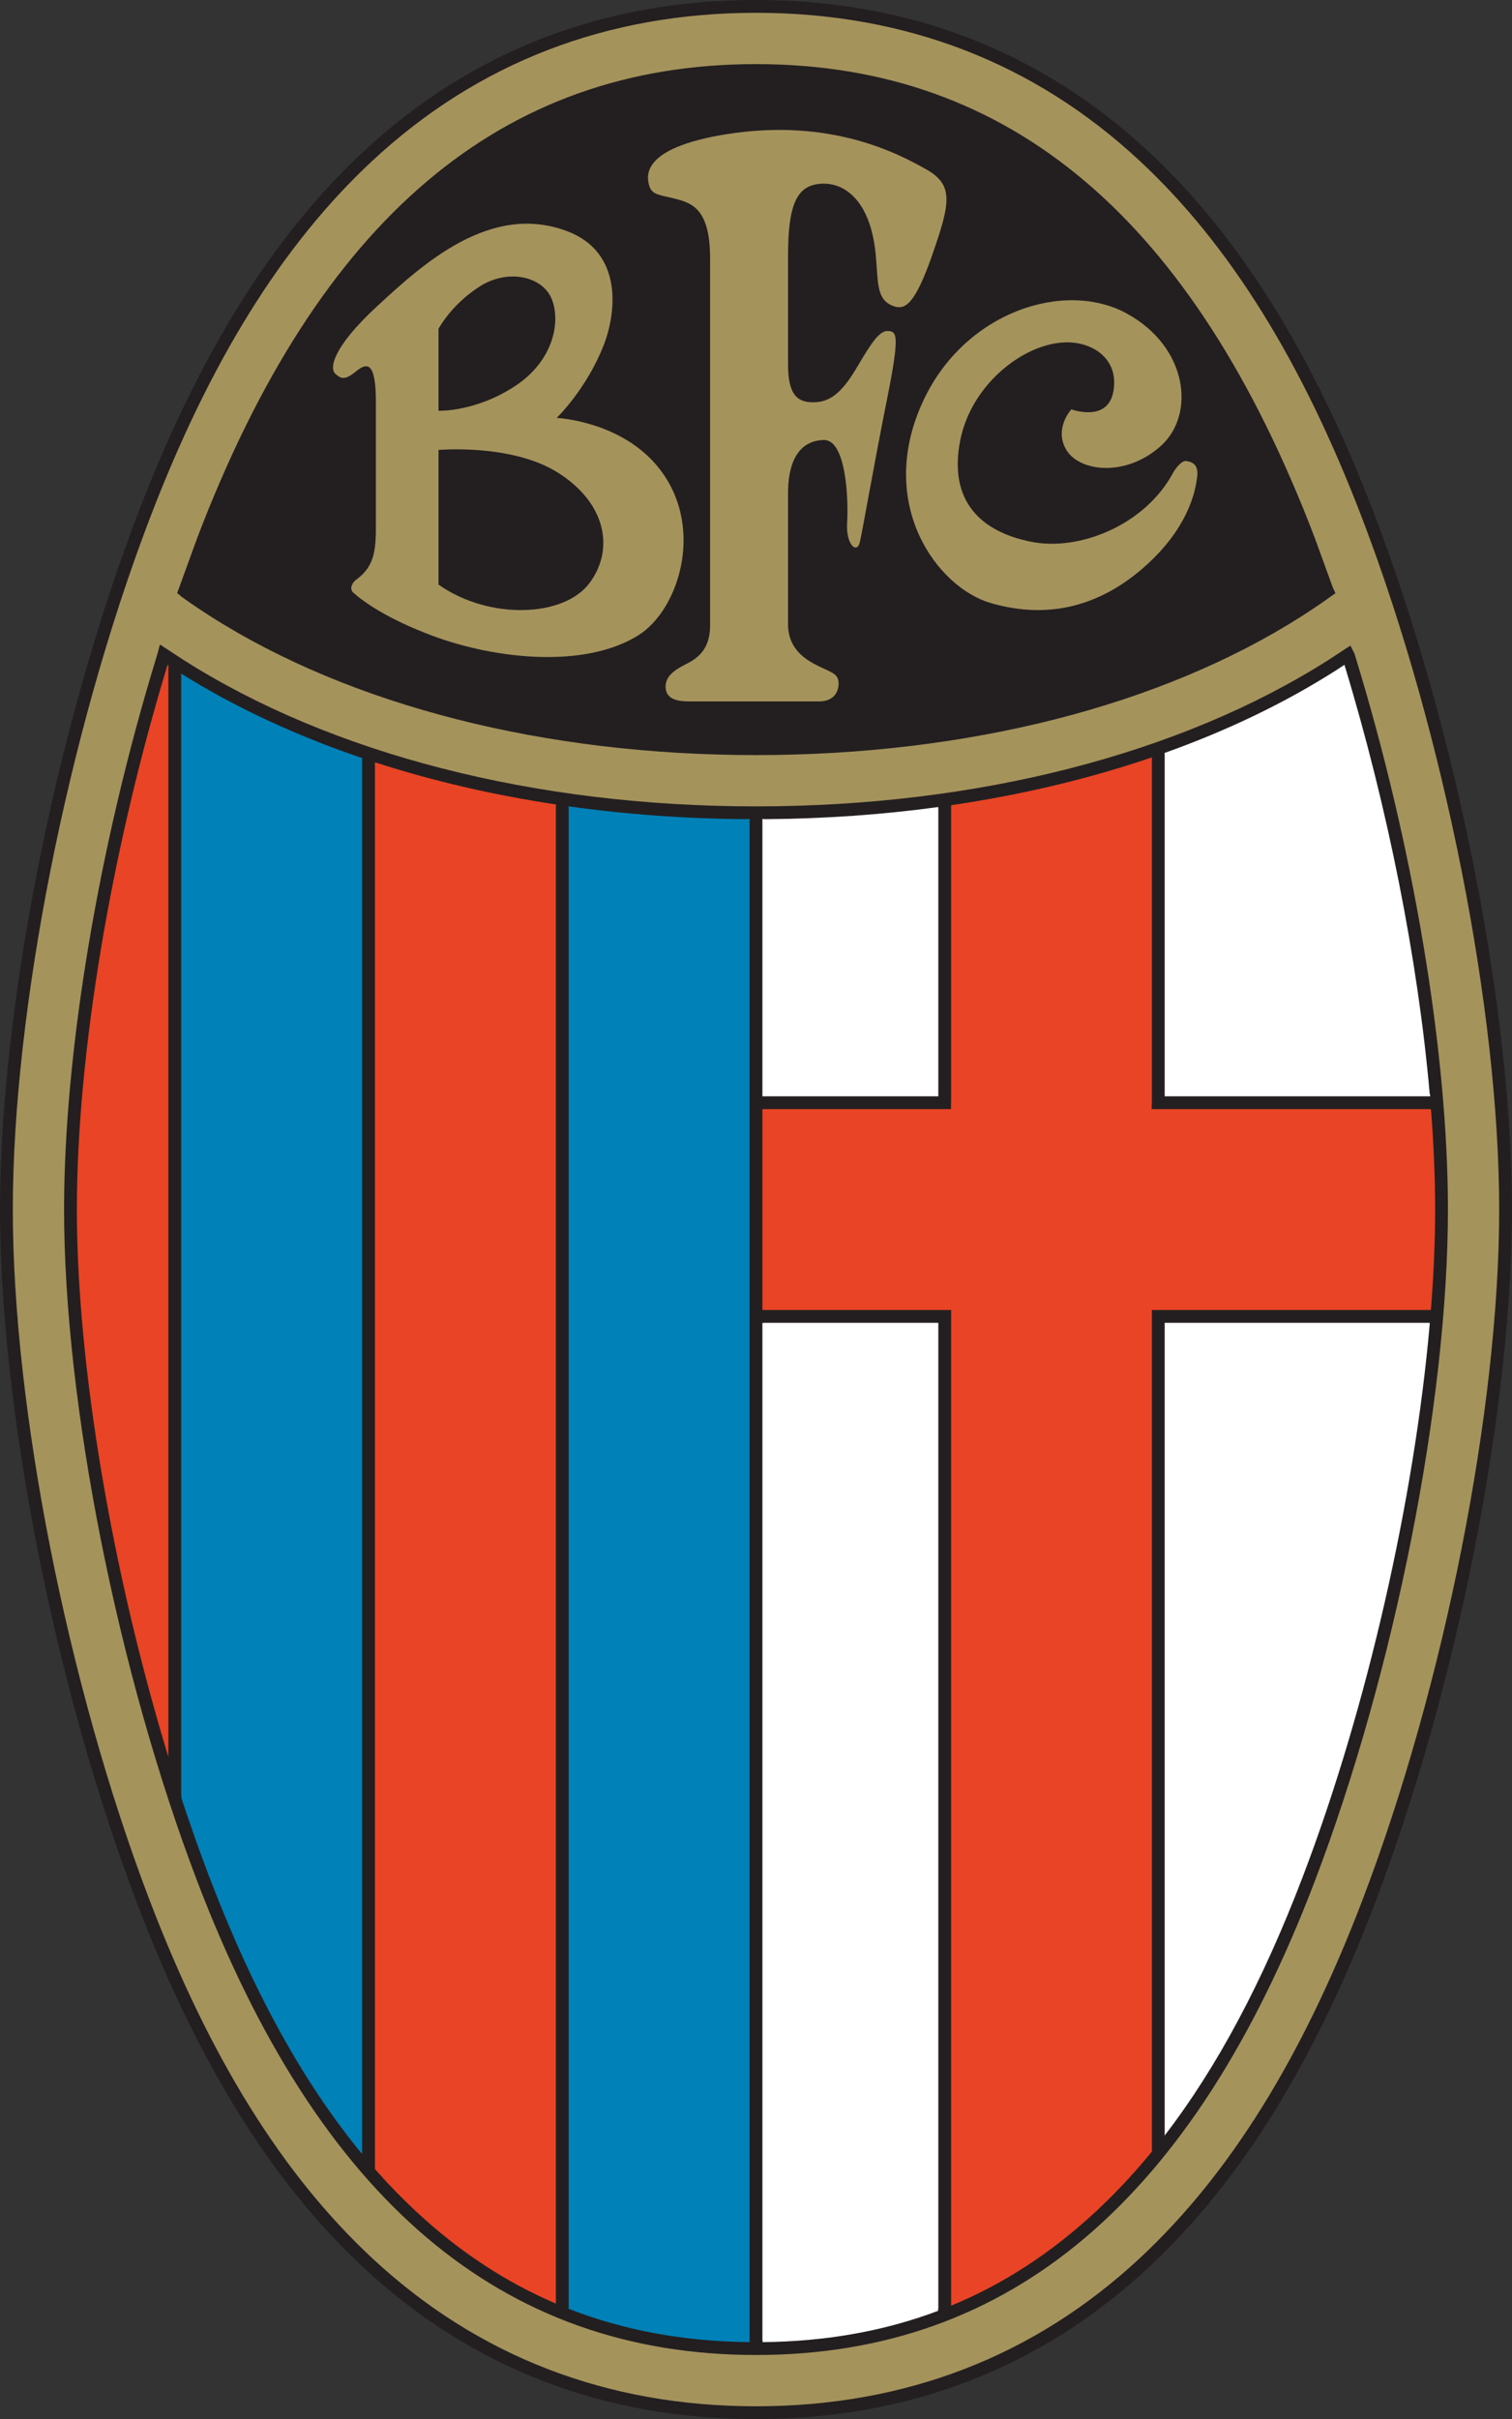 <?xml version="1.0" encoding="UTF-8"?>
<svg xmlns="http://www.w3.org/2000/svg" xmlns:xlink="http://www.w3.org/1999/xlink" width="392.94pt" height="628.26pt" viewBox="0 0 392.94 628.26" version="1.1">
<rect x="0" y="0" width="392.94" height="628.26" fill="#333333" stroke="none"/>
<g id="surface1">
<path style=" stroke:none;fill-rule:nonzero;fill:rgb(13.699%,12.199%,12.5%);fill-opacity:1;" d="M 94.461 39.355 C 70.746 61.426 51.531 92.293 35.715 133.723 C 14.352 189.68 0 262.18 0 314.129 C 0 366.082 14.352 438.582 35.715 494.535 C 51.531 535.965 70.746 566.836 94.461 588.902 C 122.523 615.02 156.844 628.262 196.469 628.262 C 236.094 628.262 270.414 615.02 298.48 588.902 C 322.195 566.832 341.41 535.965 357.227 494.535 C 378.59 438.582 392.941 366.082 392.941 314.129 C 392.941 262.18 378.59 189.68 357.227 133.723 C 341.41 92.293 322.195 61.426 298.48 39.355 C 270.414 13.242 236.094 0 196.469 0 C 156.844 0 122.523 13.242 94.461 39.355 "/>
<path style=" stroke:none;fill-rule:nonzero;fill:rgb(0%,50.6%,72.198%);fill-opacity:1;" d="M 193.969 212.742 C 178.152 212.637 162.684 211.508 147.762 209.406 L 147.785 209.773 L 147.785 599.617 C 162.152 605.238 177.762 608.098 194.805 608.273 L 194.805 212.688 L 193.969 212.742 "/>
<path style=" stroke:none;fill-rule:nonzero;fill:rgb(100%,100%,100%);fill-opacity:1;" d="M 198.137 284.746 L 198.137 212.688 L 198.973 212.742 C 214.305 212.637 229.312 211.574 243.809 209.598 L 243.852 209.914 C 243.852 233.055 243.852 283.785 243.852 284.715 C 241.938 284.715 217.336 284.715 198.453 284.715 C 198.32 284.699 198.137 284.746 198.137 284.746 "/>
<path style=" stroke:none;fill-rule:nonzero;fill:rgb(91.399%,26.7%,14.499%);fill-opacity:1;" d="M 198.137 340.199 L 198.137 288.074 L 198.551 288.043 L 247.133 288.043 L 247.18 285.352 L 247.18 209.602 L 247.176 209.121 C 265.547 206.422 283.062 202.246 299.352 196.695 L 299.352 285.602 L 299.293 288.043 L 371.852 288.043 L 371.945 288.859 C 372.613 297.688 372.961 306.152 372.961 314.129 C 372.961 322.207 372.598 330.809 371.898 339.781 L 371.852 340.215 L 299.359 340.215 L 299.352 342.41 L 299.352 557.828 L 299.375 558.762 C 294.746 564.418 289.914 569.582 284.867 574.277 C 273.324 585.02 260.824 593.172 247.199 598.797 L 247.18 598.414 L 247.18 342.906 L 247.191 340.215 L 198.781 340.215 L 198.137 340.199 "/>
<path style=" stroke:none;fill-rule:nonzero;fill:rgb(100%,100%,100%);fill-opacity:1;" d="M 198.137 343.574 L 198.137 607.5 L 198.203 608.27 C 214.672 608.098 229.801 605.414 243.762 600.152 L 243.852 599.387 C 243.852 550.059 243.852 344.668 243.852 343.543 C 241.926 343.543 217.629 343.543 198.805 343.543 L 198.137 343.574 "/>
<path style=" stroke:none;fill-rule:nonzero;fill:rgb(64.699%,57.599%,36.099%);fill-opacity:1;" d="M 96.73 586.465 C 73.398 564.75 54.457 534.293 38.824 493.352 C 17.594 437.738 3.332 365.715 3.332 314.129 C 3.332 262.547 17.594 190.523 38.824 134.91 C 54.457 93.969 73.398 63.508 96.73 41.797 C 124.156 16.27 157.715 3.328 196.469 3.328 C 235.227 3.328 268.785 16.27 296.211 41.797 C 319.543 63.508 338.484 93.969 354.113 134.91 C 375.348 190.523 389.609 262.547 389.609 314.129 C 389.609 365.715 375.348 437.738 354.113 493.352 C 338.484 534.293 319.547 564.75 296.211 586.465 C 268.785 611.988 235.227 624.93 196.469 624.93 C 157.715 624.93 124.156 611.988 96.73 586.465 M 51.27 139.66 L 46.043 154.023 L 46.926 154.75 L 47.227 155.012 L 47.285 155.055 C 49.676 156.77 52.191 158.469 54.766 160.105 C 91.262 183.316 141.586 196.102 196.469 196.102 C 251.355 196.102 301.684 183.316 338.172 160.105 C 340.848 158.402 343.461 156.637 345.934 154.852 L 347.059 154.043 C 347.059 154.043 346.434 152.723 346.406 152.664 C 346.336 152.473 341.672 139.66 341.672 139.66 C 310.074 56.887 262.578 16.648 196.469 16.648 C 130.363 16.648 82.867 56.887 51.27 139.66 M 40.965 169.609 L 40.844 170.059 C 25.703 219.227 16.652 273.113 16.652 314.129 C 16.652 364.246 30.562 434.359 51.27 488.602 C 82.867 571.371 130.363 611.609 196.469 611.609 C 262.578 611.609 310.074 571.371 341.672 488.602 C 362.379 434.359 376.289 364.246 376.289 314.129 C 376.289 273.066 367.223 219.133 352.035 169.859 L 351.992 169.723 L 350.945 167.66 L 345.324 171.344 C 306.723 195.898 253.859 209.422 196.469 209.422 C 139.086 209.422 86.219 195.898 47.617 171.344 L 41.566 167.379 L 40.965 169.609 "/>
<path style=" stroke:none;fill-rule:nonzero;fill:rgb(100%,100%,100%);fill-opacity:1;" d="M 302.68 554.023 C 302.68 476.363 302.68 345.113 302.68 343.543 C 305.117 343.543 350.32 343.543 371.551 343.543 L 371.551 343.961 C 367.539 389.43 355.281 443.617 338.559 487.41 C 328.148 514.688 316.301 536.895 302.664 554.617 L 302.68 554.023 "/>
<path style=" stroke:none;fill-rule:nonzero;fill:rgb(100%,100%,100%);fill-opacity:1;" d="M 371.711 284.715 C 348.48 284.715 305.043 284.715 302.68 284.715 C 302.68 283.301 302.68 222.828 302.68 195.852 L 302.637 195.551 C 318.863 189.777 333.816 182.609 347.109 174.152 C 347.109 174.152 348.297 173.379 349.395 172.656 C 360.684 209.73 368.488 249.301 371.535 283.867 L 371.711 284.715 "/>
<path style=" stroke:none;fill-rule:nonzero;fill:rgb(64.699%,57.599%,36.099%);fill-opacity:1;" d="M 204.797 127.402 L 204.797 162.738 C 205.164 168.656 209.074 171.289 213.309 173.281 C 216.449 174.766 217.93 175.133 217.93 177.539 C 217.93 179.941 216.449 182.348 212.383 182.164 L 178.895 182.164 C 174.273 182.164 172.977 180.496 172.977 178.277 C 172.977 175.688 175.195 174.023 178.156 172.543 C 181.117 171.062 184.445 168.844 184.539 162.738 L 184.539 67.465 C 184.633 54.516 180.004 52.848 175.934 51.738 C 171.867 50.629 169.461 50.812 168.719 48.223 C 167.98 45.633 166.684 38.469 188.516 34.902 C 215.711 30.465 233.473 39.898 240.688 43.969 C 247.902 48.039 246.977 52.664 242.352 65.984 C 237.723 79.305 235.152 80.559 232.176 79.488 C 227.551 77.824 228.289 73.016 227.551 65.801 C 226.062 51.273 218.672 46.742 212.195 47.852 C 206.676 48.801 204.797 54.145 204.797 66.539 L 204.797 94.656 C 204.797 102.797 207.387 104.648 211.824 104.465 C 216.266 104.277 219.227 101.316 222.926 95.027 C 226.629 88.738 228.66 85.777 230.879 85.965 C 233.102 86.148 233.84 87.074 230.512 103.723 C 227.184 120.371 224.219 137.395 223.48 140.723 C 222.742 144.055 219.781 141.465 220.152 135.73 C 220.523 129.992 219.965 114.086 214.047 114.27 C 208.125 114.453 204.98 119.078 204.797 127.402 "/>
<path style=" stroke:none;fill-rule:nonzero;fill:rgb(64.699%,57.599%,36.099%);fill-opacity:1;" d="M 144.672 108.531 C 144.672 108.531 160.578 109.273 170.379 120.543 C 183.609 135.762 176.742 158.16 165.945 164.957 C 152.09 173.684 128.82 171.227 112.48 165.145 C 100.633 160.73 94.535 156.32 91.855 153.957 C 90.602 152.852 91.73 151.18 92.418 150.676 C 96.465 147.707 97.68 144.531 97.68 137.578 L 97.68 103.168 C 97.496 95.027 95.832 93.734 92.684 96.324 C 89.539 98.914 88.613 98.359 87.137 97.062 C 85.656 95.77 86.211 90.402 98.051 79.488 C 109.891 68.574 127.465 52.48 147.445 60.062 C 161.941 65.566 160.211 81.152 156.883 89.664 C 152.398 101.117 144.672 108.531 144.672 108.531 M 133.941 100.211 C 143.844 93.668 145.781 83.559 143.375 77.641 C 140.973 71.719 131.906 69.684 124.504 74.492 C 117.105 79.305 113.961 85.406 113.961 85.406 L 113.961 106.684 C 113.961 106.684 123.582 107.055 133.941 100.211 M 153.18 151.453 C 159.707 142.754 157.621 130.734 145.039 122.777 C 132.984 115.152 113.961 116.859 113.961 116.859 L 113.961 151.824 C 127.094 161.074 146.52 160.332 153.18 151.453 "/>
<path style=" stroke:none;fill-rule:nonzero;fill:rgb(64.699%,57.599%,36.099%);fill-opacity:1;" d="M 308.211 119.727 C 310.617 120.004 311.348 121.414 311.148 123.516 C 310.695 128.234 308.352 137.355 297.852 146.828 C 287.105 156.527 273.656 161.305 257.52 156.633 C 243.461 152.562 227.691 130.883 239.762 104.465 C 250.492 80.969 276.578 72.645 292.672 81.34 C 308.766 90.035 310.801 107.793 301.551 115.934 C 292.301 124.074 280.461 122.406 277.133 116.859 C 273.801 111.309 278.426 106.312 278.426 106.312 C 278.426 106.312 287.859 109.828 289.34 101.688 C 290.82 93.551 284.527 89.145 277.871 88.922 C 266.77 88.555 252.523 99.469 249.566 114.27 C 246.387 130.168 254.934 138.133 268.066 140.723 C 280.617 143.199 297.598 136.316 304.859 122.797 C 305.34 121.895 307.012 119.586 308.211 119.727 "/>
<path style=" stroke:none;fill-rule:nonzero;fill:rgb(91.399%,26.7%,14.499%);fill-opacity:1;" d="M 97.934 563.883 C 101.215 567.578 104.594 571.039 108.074 574.277 C 119.258 584.688 131.34 592.664 144.477 598.266 L 144.457 597.652 L 144.457 209.43 L 144.516 208.934 C 128.039 206.449 112.262 202.773 97.453 197.98 L 97.438 198.328 L 97.438 563.309 L 97.934 563.883 "/>
<path style=" stroke:none;fill-rule:nonzero;fill:rgb(0%,50.6%,72.198%);fill-opacity:1;" d="M 47.16 467.031 C 49.457 474.02 51.867 480.832 54.379 487.41 C 65.684 517.02 78.676 540.656 93.816 559.066 L 94.105 559.355 L 94.105 197.426 L 94.156 196.891 C 76.949 191.066 61.105 183.711 47.07 174.934 L 47.09 175.988 L 47.09 465.488 L 47.16 467.031 "/>
<path style=" stroke:none;fill-rule:nonzero;fill:rgb(91.399%,26.7%,14.499%);fill-opacity:1;" d="M 43.742 456.254 C 29.184 408.539 19.98 354.715 19.98 314.129 C 19.98 273.895 28.785 221.141 43.543 172.656 C 43.621 172.703 43.695 172.754 43.77 172.805 L 43.758 173.699 L 43.758 455.016 L 43.742 456.254 "/>
</g>
</svg>
